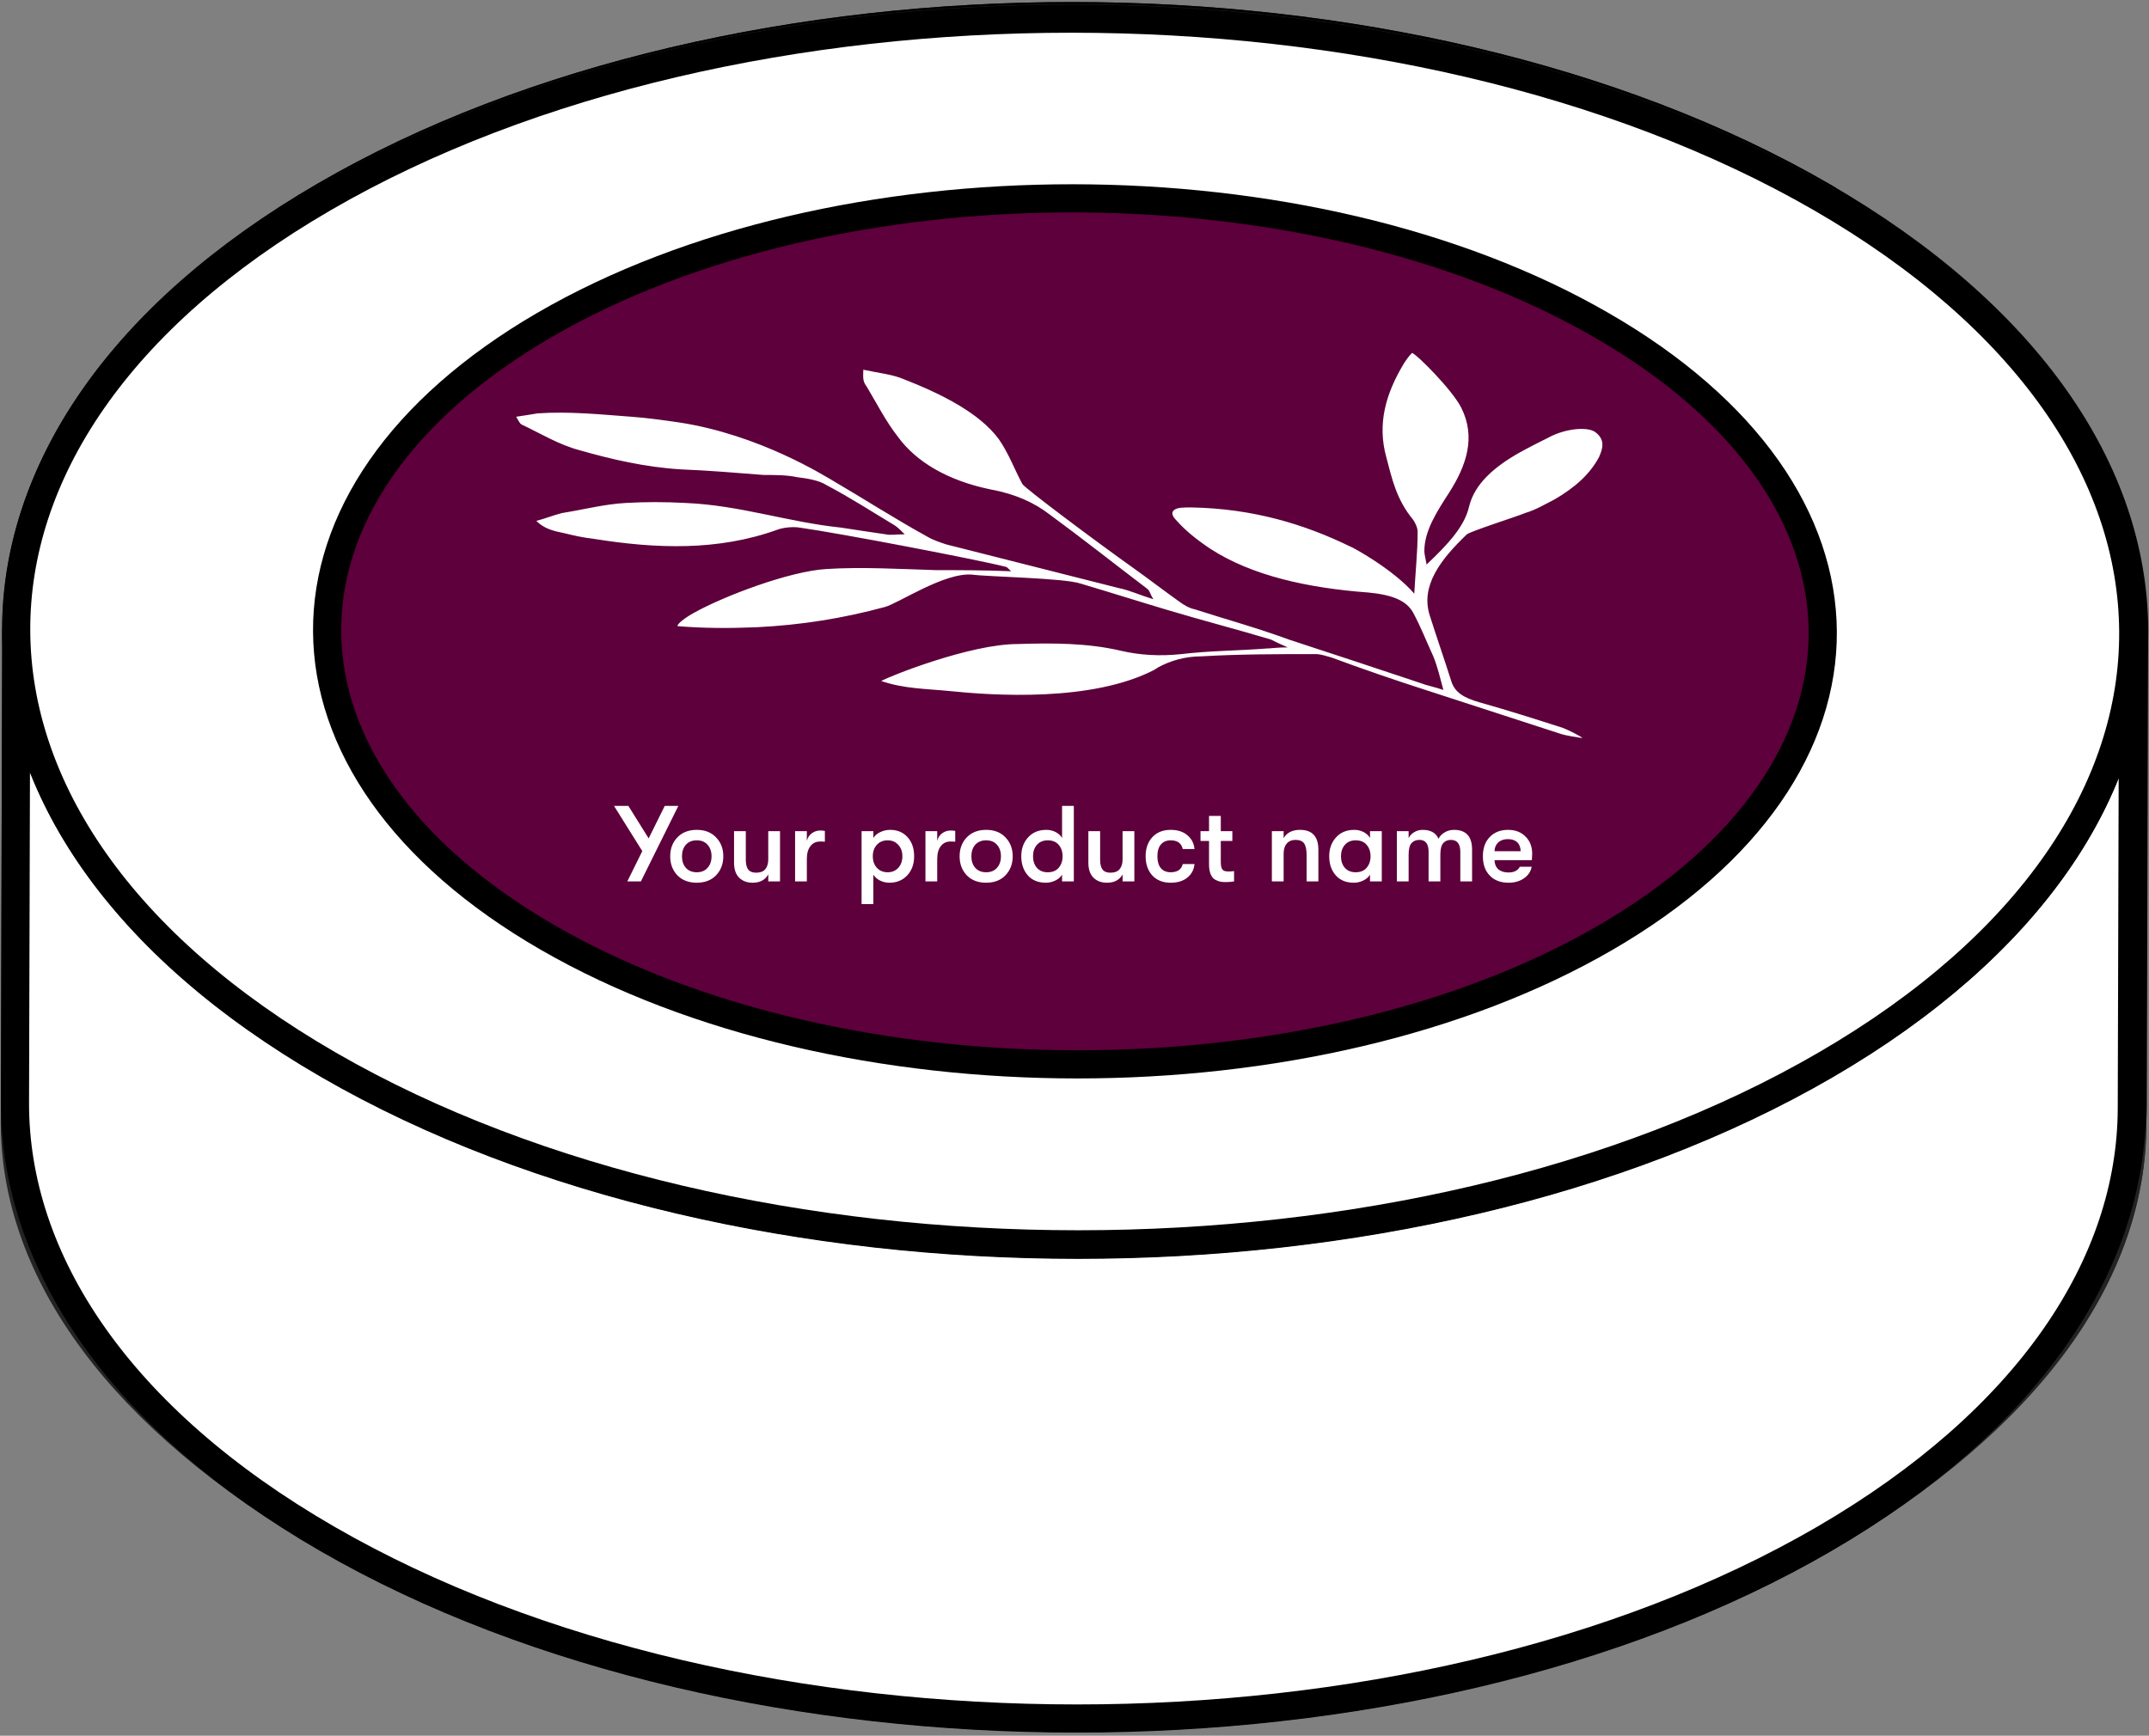 <svg width="458" height="370" viewBox="0 0 458 370" fill="none" xmlns="http://www.w3.org/2000/svg">
<rect x="0" y="0" width="458" height="370" fill="#808080" stroke="none"/>
<path d="M387.861 150.988C476.247 202.046 476.717 276.422 388.895 327.479C301.073 378.537 158.244 378.537 69.857 327.479C-18.529 276.422 -18.999 202.046 68.823 150.988C156.645 99.931 299.474 99.931 387.861 150.988Z" stroke="#232323" stroke-width="6" stroke-miterlimit="10"/>
<path d="M3.662 133.499C3.756 100.307 25.57 67.115 69.2 41.727C157.022 -9.33 299.851 -9.33 388.237 41.727L387.955 150.988C299.569 99.931 156.74 99.931 68.918 150.988C25.288 176.376 3.474 201.199 3.38 234.485C3.38 201.669 3.568 166.221 3.662 133.499Z" stroke="#232323" stroke-width="6" stroke-miterlimit="10"/>
<path d="M454.809 134.721L454.527 235.708C454.433 268.9 432.618 302.092 388.989 327.479C301.167 378.536 158.338 378.536 69.951 327.479C25.476 301.809 3.285 268.053 3.379 234.485L3.662 133.499C3.567 167.161 25.758 200.823 70.234 226.493C158.62 277.55 301.449 277.55 389.271 226.493C432.9 201.199 454.715 168.007 454.809 134.721Z" fill="white" stroke="black" stroke-width="6" stroke-miterlimit="10"/>
<path d="M388.237 41.727C476.623 92.785 477.093 175.53 389.271 226.493C301.449 277.55 158.62 277.55 70.233 226.493C-18.153 175.436 -18.623 92.691 69.199 41.727C157.021 -9.33 299.85 -9.33 388.237 41.727Z" fill="white" stroke="black" stroke-width="6" stroke-miterlimit="10"/>
<path d="M341.599 68.806C404.033 104.819 404.409 163.305 342.351 199.318C280.292 235.33 179.4 235.33 116.965 199.318C54.53 163.305 54.154 104.819 116.213 68.713C178.177 32.794 279.07 32.794 341.599 68.806Z" fill="#F6EAEA" stroke="black" stroke-width="6" stroke-miterlimit="10"/>
<path d="M387.766 151.459C476.153 202.516 476.623 276.892 388.801 327.95C300.978 379.007 158.15 379.007 69.763 327.95C-18.623 276.892 -19.093 202.516 68.729 151.459C156.551 100.496 299.38 100.496 387.766 151.459Z" stroke="#232323" stroke-width="6" stroke-miterlimit="10"/>
<path d="M3.474 133.97C3.568 100.778 25.382 67.586 69.011 42.198C156.833 -8.859 299.662 -8.859 388.049 42.198L387.767 151.459C299.38 100.402 156.551 100.402 68.729 151.459C25.1 176.847 3.285 201.67 3.191 234.956C3.285 202.14 3.379 166.786 3.474 133.97Z" stroke="#232323" stroke-width="6" stroke-miterlimit="10"/>
<path d="M454.621 135.286L454.338 236.272C454.244 269.464 432.43 302.656 388.801 328.044C300.979 379.101 158.15 379.101 69.763 328.044C25.288 302.374 3.097 268.618 3.191 235.05L3.473 134.063C3.379 167.726 25.57 201.388 70.045 227.057C158.432 278.115 301.261 278.115 389.083 227.057C432.712 201.67 454.527 168.478 454.621 135.286Z" fill="white" stroke="black" stroke-width="6" stroke-miterlimit="10"/>
<path d="M388.048 42.197C476.435 93.254 476.905 175.999 389.083 226.962C301.26 278.02 158.431 278.02 70.045 226.962C-18.342 175.905 -18.812 93.16 69.011 42.197C156.833 -8.766 299.662 -8.766 388.048 42.197Z" fill="white" stroke="black" stroke-width="6" stroke-miterlimit="10"/>
<path d="M341.411 69.371C403.846 105.384 404.222 163.869 342.163 199.882C280.105 235.895 179.212 235.895 116.778 199.882C54.343 163.869 53.967 105.384 116.025 69.277C178.084 33.264 278.976 33.264 341.411 69.371Z" fill="#5D003B"/>
<path d="M341.411 69.371C403.846 105.384 404.222 163.869 342.163 199.882C280.105 235.895 179.212 235.895 116.778 199.882C54.343 163.869 53.967 105.384 116.025 69.277C178.084 33.264 278.976 33.264 341.411 69.371Z" stroke="black" stroke-width="6" stroke-miterlimit="10"/>
<path d="M147.948 130.604C154.392 127.024 168.234 121.774 176.111 121.296C183.748 120.819 191.624 121.296 199.5 121.535C204.512 121.535 209.763 121.535 215.491 121.774C214.775 121.058 214.536 120.819 214.298 120.819C208.808 119.387 178.975 113.659 170.383 112.466C168.951 112.227 166.802 112.466 165.609 112.943C152.96 117.478 139.833 117 126.468 114.852C124.32 114.614 122.171 114.136 120.262 113.659C117.875 113.182 115.966 112.704 114.295 111.034C116.205 110.556 117.875 109.84 119.785 109.363C124.32 108.647 128.854 107.454 133.389 107.215C137.446 106.976 141.742 106.976 146.038 107.215C157.733 107.692 167.757 111.272 179.213 112.466C182.316 112.943 185.419 113.42 188.76 113.898C189.715 114.136 190.908 113.898 192.817 113.898C191.863 112.943 191.385 112.466 190.669 111.988C185.896 109.124 181.123 106.022 176.111 103.396C174.679 102.442 172.053 101.964 169.905 101.726C167.757 101.248 165.132 101.248 162.745 101.248C156.778 100.771 151.05 100.294 145.084 100.055C137.446 99.578 130.286 97.907 123.603 95.998C119.069 94.804 115.25 92.418 111.193 90.508C110.715 90.269 110.477 89.553 109.999 88.838C111.67 88.599 113.102 88.36 114.534 88.121C121.217 87.644 128.138 88.36 134.582 88.838C137.924 89.076 141.265 89.553 144.606 90.031C162.029 92.656 176.111 101.726 177.065 102.203C183.987 106.26 190.669 110.556 197.591 114.375C198.784 115.091 200.216 115.568 201.648 116.046C213.82 119.148 226.231 122.251 238.403 125.354C240.79 125.831 242.699 126.786 245.802 127.74C245.086 126.547 245.086 126.07 244.608 125.592C237.687 120.342 230.766 114.852 223.606 109.602C220.503 107.215 216.446 105.306 211.195 104.351C201.887 102.442 195.204 98.384 191.385 93.133C188.76 89.792 186.851 85.974 184.703 82.394C183.748 81.2 183.987 80.245 183.987 78.813C187.328 79.529 189.953 79.768 192.34 80.723C200.932 84.064 208.808 88.121 212.866 93.611C215.014 96.714 216.207 100.055 217.878 103.158C218.116 103.874 234.107 115.807 241.506 121.058C244.847 123.444 247.95 125.831 251.291 128.218C252.246 128.934 253.439 129.65 254.632 129.888C261.315 132.036 268.237 133.946 274.681 136.333C284.227 139.435 293.535 142.538 302.844 145.641C304.037 146.118 305.469 146.357 307.617 147.073C306.901 144.447 306.424 142.299 305.469 139.913C304.037 136.81 302.844 133.707 301.173 130.604C299.741 127.979 296.638 126.786 291.626 126.308C278.738 125.354 266.805 122.728 257.974 117C255.11 115.091 252.723 113.182 250.814 111.034C249.62 109.84 249.62 109.124 250.336 108.647C251.052 108.17 252.246 108.17 253.916 108.17C267.043 108.408 278.022 111.75 287.807 116.523C288.046 116.523 296.877 121.296 301.412 126.547C301.65 122.012 302.128 117.716 302.128 113.42C302.128 112.466 301.65 111.511 301.173 110.795C297.593 106.499 296.638 101.964 295.445 97.43C293.535 90.508 295.206 84.064 299.263 77.381C299.741 76.665 300.218 75.949 300.934 75.233C301.889 75.472 309.526 83.109 311.436 86.928C314.538 93.133 312.629 99.1 308.81 105.067C306.185 109.124 303.56 113.182 303.56 117.478C303.56 118.194 303.798 118.91 304.037 120.342C308.572 116.046 312.152 112.227 313.106 107.931C314.3 103.158 318.357 99.578 323.846 96.475C325.994 95.281 328.381 94.088 330.768 92.895C334.348 91.224 338.644 90.986 340.076 92.179C342.224 93.85 341.508 95.759 340.792 97.43C338.882 101.01 335.78 103.874 331.245 106.499C329.336 107.454 327.426 108.647 325.04 109.363C323.369 110.079 313.584 113.182 312.629 113.898C307.14 119.148 302.605 124.876 304.753 131.32C306.185 135.855 307.856 140.629 309.288 145.163C310.004 147.55 311.913 148.743 315.254 149.698C321.221 151.369 327.188 153.278 333.154 155.187C334.348 155.665 337.212 157.097 337.212 157.335C335.78 157.097 333.87 156.858 332.438 156.381C322.892 153.278 313.345 150.175 303.798 147.073C297.115 144.925 290.194 142.538 283.75 140.151C282.795 139.913 281.602 139.435 280.409 139.435C272.294 139.435 264.179 139.435 256.064 139.913C252.484 139.913 249.382 140.867 246.756 142.299C246.518 142.538 246.279 142.538 246.04 142.777C232.675 149.698 211.672 148.266 202.364 147.311C197.591 146.834 192.579 146.834 187.805 145.163C189.476 144.209 206.66 137.287 216.923 137.287C224.322 137.049 231.72 137.049 238.88 138.719C242.938 139.674 247.234 139.913 251.768 139.435C257.735 138.719 263.702 138.719 269.907 138.242C270.862 138.242 272.055 138.003 274.442 138.003C272.771 137.287 271.817 136.81 270.862 136.333C263.702 134.185 256.303 132.275 249.143 130.127C242.699 128.218 236.732 126.308 230.288 124.399C226.708 123.206 210.717 122.967 207.137 122.49C201.171 122.012 191.385 128.695 188.521 129.411C179.691 131.798 170.86 133.23 161.313 133.707C155.585 133.946 149.857 133.946 144.368 133.468C144.368 132.991 145.8 131.798 147.948 130.604Z" fill="white"/>
<path d="M141.671 171.795H144.569L136.588 187.895H133.69L136.887 181.432L130.861 171.795H133.92L138.244 178.718L141.671 171.795ZM152.612 186.584C151.6 187.642 150.228 188.171 148.495 188.171C146.763 188.171 145.383 187.642 144.355 186.584C143.343 185.51 142.837 184.161 142.837 182.536C142.837 180.91 143.343 179.569 144.355 178.511C145.383 177.437 146.763 176.901 148.495 176.901C150.228 176.901 151.6 177.437 152.612 178.511C153.64 179.569 154.153 180.91 154.153 182.536C154.153 184.161 153.64 185.51 152.612 186.584ZM146.172 184.997C146.74 185.625 147.514 185.94 148.495 185.94C149.477 185.94 150.243 185.625 150.795 184.997C151.363 184.368 151.646 183.548 151.646 182.536C151.646 181.524 151.363 180.703 150.795 180.075C150.243 179.446 149.477 179.132 148.495 179.132C147.514 179.132 146.74 179.446 146.172 180.075C145.62 180.703 145.344 181.524 145.344 182.536C145.344 183.548 145.62 184.368 146.172 184.997ZM160.421 188.171C159.21 188.171 158.244 187.81 157.523 187.09C156.803 186.369 156.442 185.311 156.442 183.916V177.177H158.949V183.295C158.949 184.199 159.118 184.882 159.455 185.342C159.793 185.802 160.352 186.032 161.134 186.032C162.039 186.032 162.698 185.779 163.112 185.273C163.526 184.751 163.733 184.069 163.733 183.226V177.177H166.24V187.895H163.733V186.4C163.074 187.58 161.97 188.171 160.421 188.171ZM169.45 187.895V177.177H171.957V179.247C172.141 178.526 172.501 177.982 173.038 177.614C173.575 177.23 174.165 177.039 174.809 177.039C175.223 177.039 175.553 177.069 175.798 177.131V179.431C175.537 179.4 175.208 179.385 174.809 179.385C173.92 179.385 173.222 179.714 172.716 180.374C172.21 181.018 171.957 181.945 171.957 183.157V187.895H169.45ZM189.718 176.901C191.251 176.901 192.485 177.422 193.421 178.465C194.356 179.492 194.824 180.849 194.824 182.536C194.824 184.192 194.333 185.549 193.352 186.607C192.37 187.649 191.105 188.171 189.557 188.171C188.851 188.171 188.184 188.017 187.556 187.711C186.927 187.389 186.452 186.967 186.13 186.446V192.725H183.623V177.177H186.13V178.626C186.452 178.104 186.942 177.69 187.602 177.384C188.261 177.062 188.966 176.901 189.718 176.901ZM189.189 185.94C190.109 185.94 190.86 185.625 191.443 184.997C192.025 184.353 192.317 183.532 192.317 182.536C192.317 181.539 192.025 180.726 191.443 180.098C190.86 179.454 190.109 179.132 189.189 179.132C188.238 179.132 187.471 179.446 186.889 180.075C186.306 180.703 186.015 181.524 186.015 182.536C186.015 183.548 186.306 184.368 186.889 184.997C187.471 185.625 188.238 185.94 189.189 185.94ZM197.234 187.895V177.177H199.741V179.247C199.925 178.526 200.285 177.982 200.822 177.614C201.359 177.23 201.949 177.039 202.593 177.039C203.007 177.039 203.337 177.069 203.582 177.131V179.431C203.321 179.4 202.992 179.385 202.593 179.385C201.704 179.385 201.006 179.714 200.5 180.374C199.994 181.018 199.741 181.945 199.741 183.157V187.895H197.234ZM214.29 186.584C213.278 187.642 211.906 188.171 210.173 188.171C208.44 188.171 207.06 187.642 206.033 186.584C205.021 185.51 204.515 184.161 204.515 182.536C204.515 180.91 205.021 179.569 206.033 178.511C207.06 177.437 208.44 176.901 210.173 176.901C211.906 176.901 213.278 177.437 214.29 178.511C215.317 179.569 215.831 180.91 215.831 182.536C215.831 184.161 215.317 185.51 214.29 186.584ZM207.85 184.997C208.417 185.625 209.192 185.94 210.173 185.94C211.154 185.94 211.921 185.625 212.473 184.997C213.04 184.368 213.324 183.548 213.324 182.536C213.324 181.524 213.04 180.703 212.473 180.075C211.921 179.446 211.154 179.132 210.173 179.132C209.192 179.132 208.417 179.446 207.85 180.075C207.298 180.703 207.022 181.524 207.022 182.536C207.022 183.548 207.298 184.368 207.85 184.997ZM226.349 171.795H228.856V187.895H226.349V186.446C226.042 186.967 225.559 187.389 224.9 187.711C224.256 188.017 223.596 188.171 222.922 188.171C221.25 188.171 219.955 187.642 219.035 186.584C218.115 185.526 217.655 184.176 217.655 182.536C217.655 180.91 218.138 179.569 219.104 178.511C220.07 177.437 221.365 176.901 222.991 176.901C223.711 176.901 224.371 177.054 224.969 177.361C225.567 177.667 226.027 178.089 226.349 178.626V171.795ZM223.29 185.94C224.317 185.94 225.099 185.618 225.636 184.974C226.188 184.33 226.464 183.517 226.464 182.536C226.464 181.554 226.188 180.742 225.636 180.098C225.099 179.454 224.317 179.132 223.29 179.132C222.324 179.132 221.557 179.454 220.99 180.098C220.438 180.726 220.162 181.539 220.162 182.536C220.162 183.532 220.438 184.353 220.99 184.997C221.557 185.625 222.324 185.94 223.29 185.94ZM235.935 188.171C234.724 188.171 233.758 187.81 233.037 187.09C232.316 186.369 231.956 185.311 231.956 183.916V177.177H234.463V183.295C234.463 184.199 234.632 184.882 234.969 185.342C235.306 185.802 235.866 186.032 236.648 186.032C237.553 186.032 238.212 185.779 238.626 185.273C239.04 184.751 239.247 184.069 239.247 183.226V177.177H241.754V187.895H239.247V186.4C238.588 187.58 237.484 188.171 235.935 188.171ZM249.495 188.171C247.854 188.171 246.551 187.657 245.585 186.63C244.634 185.587 244.159 184.222 244.159 182.536C244.159 180.849 244.634 179.492 245.585 178.465C246.551 177.422 247.854 176.901 249.495 176.901C250.967 176.901 252.147 177.276 253.037 178.028C253.941 178.764 254.455 179.753 254.578 180.995H252.071C251.795 179.753 250.936 179.132 249.495 179.132C248.605 179.132 247.908 179.431 247.402 180.029C246.911 180.611 246.666 181.447 246.666 182.536C246.666 183.624 246.911 184.468 247.402 185.066C247.908 185.648 248.605 185.94 249.495 185.94C250.921 185.94 251.779 185.357 252.071 184.192H254.578C254.455 185.403 253.941 186.369 253.037 187.09C252.147 187.81 250.967 188.171 249.495 188.171ZM261.743 185.779C262.249 185.779 262.671 185.748 263.008 185.687V187.895C262.487 187.987 261.866 188.033 261.145 188.033C260.731 188.033 260.371 188.002 260.064 187.941C259.758 187.879 259.397 187.741 258.983 187.527C258.569 187.297 258.247 186.906 258.017 186.354C257.787 185.802 257.672 185.104 257.672 184.261V179.27H255.855V177.177H257.672V173.934H260.179V177.177H262.64V179.27H260.179V183.686C260.179 184.544 260.302 185.112 260.547 185.388C260.793 185.648 261.191 185.779 261.743 185.779ZM271.063 187.895V177.177H273.57V178.672C274.26 177.491 275.425 176.901 277.066 176.901C279.673 176.901 280.976 178.319 280.976 181.156V187.895H278.469V182.306C278.469 181.14 278.293 180.305 277.94 179.799C277.587 179.293 276.982 179.04 276.123 179.04C275.31 179.04 274.682 179.3 274.237 179.822C273.792 180.328 273.57 181.056 273.57 182.007V187.895H271.063ZM288.552 188.171C286.881 188.171 285.585 187.642 284.665 186.584C283.745 185.526 283.285 184.176 283.285 182.536C283.285 180.91 283.768 179.569 284.734 178.511C285.7 177.437 286.996 176.901 288.621 176.901C289.342 176.901 290.001 177.054 290.599 177.361C291.197 177.667 291.657 178.089 291.979 178.626V177.177H294.486V187.895H291.979V186.446C291.673 186.967 291.19 187.389 290.53 187.711C289.886 188.017 289.227 188.171 288.552 188.171ZM288.92 185.94C289.948 185.94 290.73 185.618 291.266 184.974C291.818 184.33 292.094 183.517 292.094 182.536C292.094 181.554 291.818 180.742 291.266 180.098C290.73 179.454 289.948 179.132 288.92 179.132C287.954 179.132 287.188 179.454 286.62 180.098C286.068 180.726 285.792 181.539 285.792 182.536C285.792 183.532 286.068 184.353 286.62 184.997C287.188 185.625 287.954 185.94 288.92 185.94ZM297.702 187.895V177.177H300.209V178.672C300.454 178.15 300.845 177.729 301.382 177.407C301.918 177.069 302.524 176.901 303.199 176.901C304.901 176.901 306.028 177.537 306.58 178.81C306.84 178.258 307.27 177.805 307.868 177.453C308.466 177.085 309.133 176.901 309.869 176.901C312.445 176.901 313.733 178.304 313.733 181.11V187.895H311.226V181.593C311.226 179.891 310.559 179.04 309.225 179.04C308.519 179.04 307.967 179.277 307.569 179.753C307.17 180.213 306.971 181.033 306.971 182.214V187.895H304.464V181.57C304.464 179.883 303.812 179.04 302.509 179.04C301.788 179.04 301.221 179.277 300.807 179.753C300.408 180.213 300.209 181.033 300.209 182.214V187.895H297.702ZM326.545 181.984C326.545 182.26 326.522 182.72 326.476 183.364H318.518C318.548 184.207 318.824 184.859 319.346 185.319C319.867 185.763 320.588 185.986 321.508 185.986C322.688 185.986 323.486 185.579 323.9 184.767H326.43C326.261 185.763 325.717 186.584 324.797 187.228C323.892 187.856 322.796 188.171 321.508 188.171C319.821 188.171 318.487 187.665 317.506 186.653C316.524 185.641 316.034 184.268 316.034 182.536C316.034 180.818 316.517 179.454 317.483 178.442C318.464 177.414 319.775 176.901 321.416 176.901C322.949 176.901 324.183 177.376 325.119 178.327C326.069 179.262 326.545 180.481 326.545 181.984ZM318.518 181.455H324.084C324.068 180.627 323.823 179.99 323.348 179.546C322.888 179.101 322.228 178.879 321.37 178.879C320.496 178.879 319.806 179.116 319.3 179.592C318.794 180.067 318.533 180.688 318.518 181.455Z" fill="white"/>
</svg>
